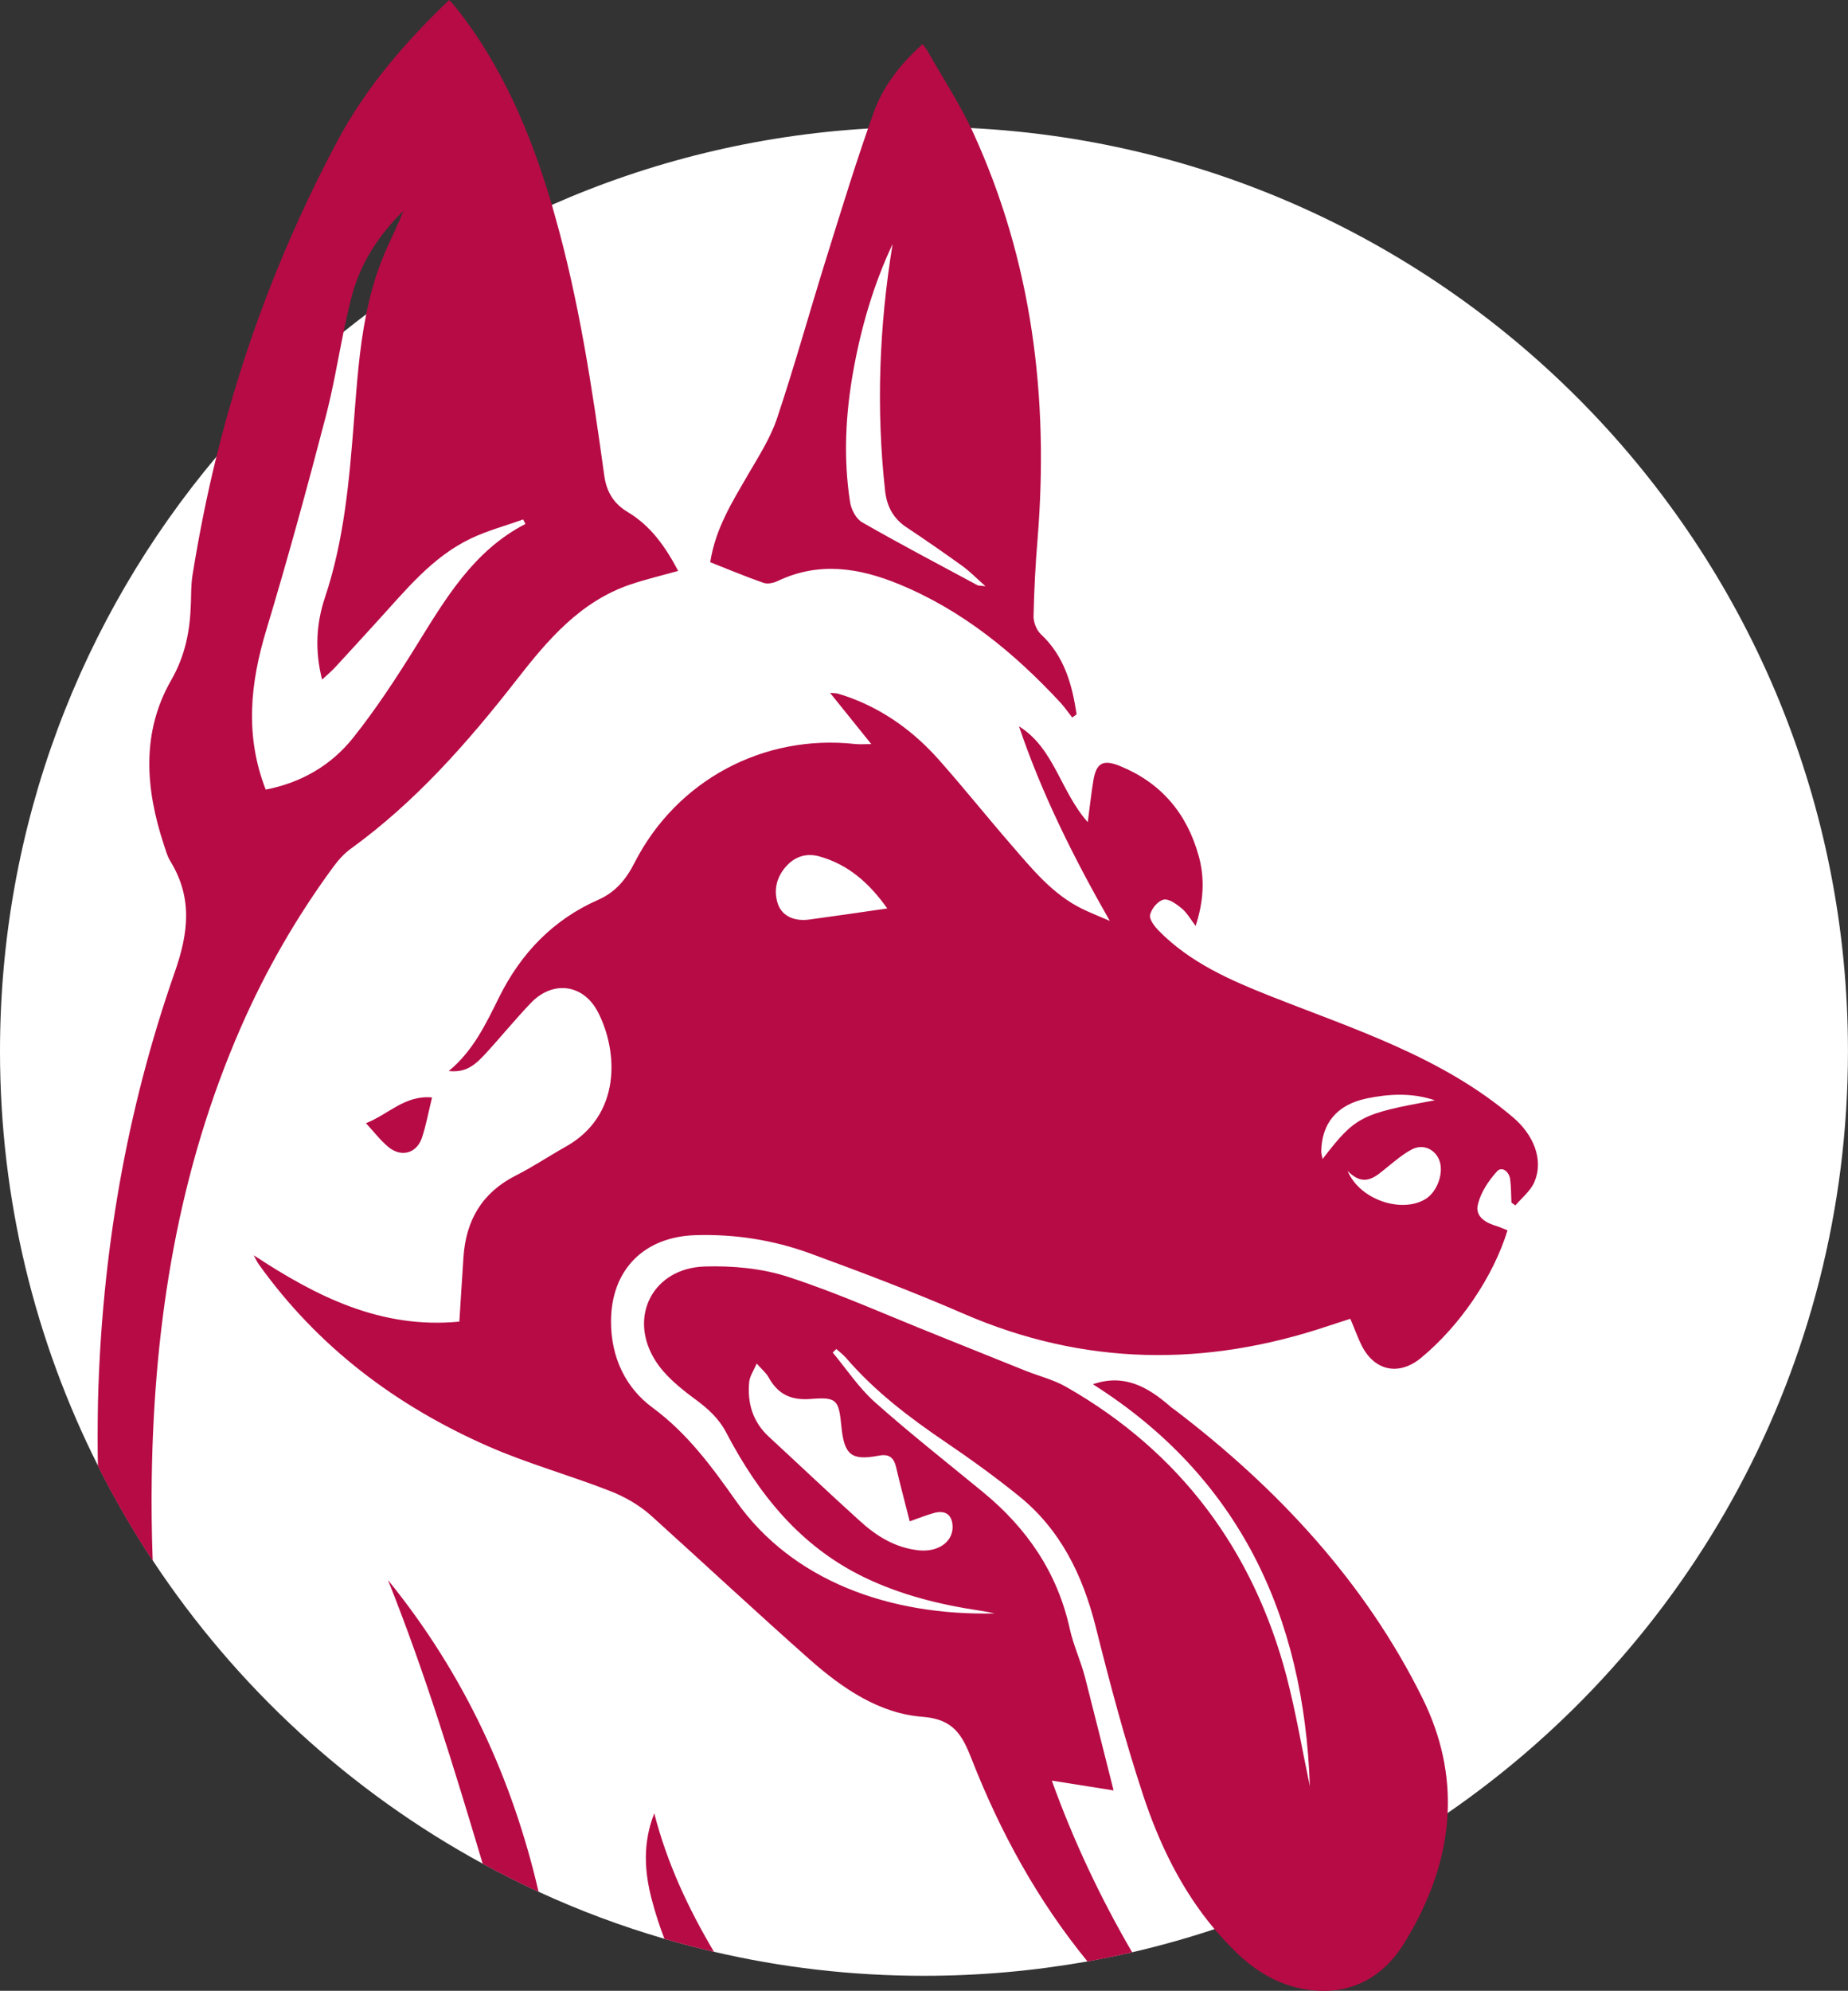 <?xml version="1.0" encoding="utf-8"?>
<!-- Generator: Adobe Illustrator 16.0.0, SVG Export Plug-In . SVG Version: 6.00 Build 0)  -->
<!DOCTYPE svg PUBLIC "-//W3C//DTD SVG 1.1//EN" "http://www.w3.org/Graphics/SVG/1.1/DTD/svg11.dtd">
<svg version="1.1" id="Layer_1" xmlns="http://www.w3.org/2000/svg" xmlns:xlink="http://www.w3.org/1999/xlink" x="0px" y="0px"
	 width="46.438px" height="50px" viewBox="0 0 46.438 50" enable-background="new 0 0 46.438 50" xml:space="preserve">
<rect x="0" y="0" width="46.438" height="50" fill="#333333" stroke="none"/>
<g>
	<g>
		<path fill="#FFFFFF" d="M46.437,26.402c0,7.938-3.98,14.945-10.06,19.133c-1.787,1.232-3.755,2.22-5.856,2.915
			c-0.68,0.226-1.372,0.42-2.076,0.583h-0.001c-0.369,0.084-0.744,0.16-1.123,0.229c-1.332,0.237-2.701,0.361-4.104,0.361
			c-1.814,0-3.581-0.208-5.276-0.604c-0.419-0.099-0.834-0.205-1.245-0.326c-1.09-0.317-2.146-0.713-3.16-1.18l0,0
			c-0.479-0.223-0.945-0.455-1.404-0.705c-3.347-1.822-6.195-4.445-8.29-7.611c-0.504-0.764-0.965-1.557-1.377-2.379
			C0.887,33.686,0,30.148,0,26.402c0-5.688,2.044-10.896,5.438-14.931c0.961-1.144,2.031-2.194,3.192-3.133
			c0.188-0.151,0.38-0.301,0.573-0.446c1.434-1.088,2.997-2.012,4.664-2.746C16.321,4.063,19,3.395,21.813,3.228l0,0
			c0.464-0.028,0.935-0.042,1.403-0.042c0.396,0,0.789,0.01,1.181,0.03C36.673,3.829,46.437,13.976,46.437,26.402z"/>
	</g>
	<g>
		<path fill="#B70B45" d="M38.025,28.066c-1.786-1.521-3.979-2.209-6.1-3.048c-1.016-0.402-2.01-0.838-2.795-1.63
			c-0.11-0.112-0.255-0.292-0.23-0.41c0.03-0.151,0.195-0.35,0.337-0.383c0.131-0.031,0.323,0.109,0.454,0.216
			c0.129,0.105,0.218,0.264,0.354,0.444c0.198-0.611,0.237-1.183,0.076-1.761c-0.296-1.066-0.942-1.833-1.977-2.255
			c-0.427-0.174-0.598-0.078-0.67,0.371c-0.054,0.322-0.087,0.648-0.14,1.039c-0.69-0.777-0.841-1.856-1.728-2.407
			c0.568,1.677,1.349,3.253,2.281,4.886c-0.29-0.125-0.495-0.205-0.689-0.3c-0.745-0.364-1.255-0.995-1.779-1.6
			c-0.615-0.708-1.202-1.442-1.825-2.145c-0.615-0.693-1.349-1.233-2.226-1.559c-0.104-0.04-0.21-0.072-0.316-0.103
			c-0.043-0.012-0.093-0.01-0.193-0.019c0.349,0.432,0.663,0.823,1.035,1.286c-0.178,0-0.289,0.01-0.396-0.001
			c-2.311-0.257-4.496,0.91-5.554,2.984c-0.21,0.413-0.476,0.736-0.909,0.927c-1.135,0.499-1.941,1.341-2.488,2.438
			c-0.335,0.675-0.654,1.356-1.271,1.864c0.348,0.031,0.57-0.058,0.877-0.385c0.405-0.436,0.777-0.896,1.188-1.326
			c0.55-0.575,1.322-0.477,1.688,0.236c0.507,0.986,0.59,2.59-0.814,3.375c-0.42,0.235-0.821,0.506-1.252,0.723
			c-0.846,0.428-1.253,1.121-1.316,2.043c-0.037,0.527-0.066,1.06-0.104,1.627c-1.967,0.189-3.585-0.625-5.166-1.666
			c0.041,0.072,0.073,0.152,0.121,0.22c1.482,2.076,3.45,3.558,5.767,4.576c0.991,0.436,2.048,0.726,3.059,1.122
			c0.379,0.146,0.757,0.365,1.057,0.638c1.311,1.185,2.645,2.426,3.967,3.597c0.812,0.715,1.736,1.355,2.833,1.438
			c0.786,0.06,1,0.461,1.238,1.069c0.725,1.85,1.669,3.561,2.909,5.076c0.377-0.066,0.752-0.146,1.122-0.229
			c-0.791-1.359-1.47-2.788-2.019-4.313c0.534,0.084,1.011,0.16,1.552,0.246c-0.253-1.002-0.483-1.92-0.717-2.838
			c-0.104-0.406-0.295-0.811-0.384-1.221c-0.311-1.414-1.078-2.529-2.184-3.436c-0.908-0.746-1.833-1.473-2.71-2.253
			c-0.403-0.358-0.713-0.829-1.063-1.25c0.03-0.028,0.061-0.059,0.09-0.088c0.083,0.073,0.173,0.14,0.244,0.222
			c0.725,0.842,1.598,1.504,2.512,2.123c0.623,0.422,1.234,0.865,1.821,1.338c1.058,0.849,1.616,2,1.941,3.291
			c0.354,1.412,0.734,2.844,1.19,4.224c0.405,1.226,0.965,2.384,1.798,3.373c0.179,0.209,0.365,0.409,0.566,0.604
			c0.468,0.445,1,0.771,1.638,0.893c1.115,0.211,1.992-0.225,2.565-1.152c0.648-1.055,1.036-2.146,1.087-3.26
			c0.045-0.949-0.15-1.913-0.63-2.882c-1.438-2.91-3.636-5.27-6.205-7.23c-0.049-0.036-0.103-0.071-0.147-0.112
			c-0.553-0.479-1.146-0.818-1.932-0.547c3.668,2.322,5.306,5.803,5.452,10.096c-0.202-0.959-0.354-1.875-0.589-2.771
			c-0.833-3.153-2.67-5.627-5.533-7.258c-0.315-0.181-0.686-0.271-1.023-0.406c-0.756-0.302-1.509-0.608-2.266-0.911
			c-1.228-0.49-2.436-1.035-3.688-1.443c-0.665-0.219-1.412-0.287-2.114-0.264c-1.293,0.043-1.925,1.264-1.236,2.359
			c0.239,0.383,0.623,0.693,0.994,0.967c0.327,0.24,0.602,0.485,0.793,0.852c0.809,1.541,1.858,2.854,3.475,3.633
			c0.923,0.443,1.901,0.684,2.909,0.834c0.119,0.02,0.238,0.039,0.355,0.068c-2.646,0.062-5.083-0.824-6.492-2.817
			c-0.619-0.875-1.222-1.701-2.099-2.349c-0.687-0.504-1.046-1.271-1.047-2.16c-0.002-1.293,0.819-2.133,2.118-2.174
			c0.988-0.031,1.954,0.119,2.877,0.455c1.298,0.475,2.593,0.965,3.861,1.516c3.027,1.313,6.084,1.348,9.185,0.303
			c0.173-0.059,0.349-0.111,0.537-0.174c0.101,0.234,0.179,0.455,0.281,0.664c0.323,0.648,0.939,0.777,1.496,0.318
			c0.973-0.803,1.811-2.029,2.173-3.203c-0.085-0.031-0.17-0.074-0.26-0.103c-0.285-0.081-0.563-0.241-0.484-0.551
			c0.073-0.302,0.269-0.595,0.479-0.827c0.126-0.138,0.305,0.006,0.332,0.198c0.025,0.192,0.021,0.39,0.031,0.585
			c0.033,0.023,0.064,0.049,0.1,0.072c0.161-0.191,0.376-0.359,0.474-0.582C38.805,29.116,38.519,28.486,38.025,28.066z
			 M23.099,38.938c-0.598-0.06-1.074-0.356-1.5-0.746c-0.769-0.695-1.521-1.409-2.283-2.112c-0.404-0.375-0.541-0.849-0.489-1.376
			c0.014-0.139,0.106-0.27,0.188-0.458c0.145,0.163,0.241,0.241,0.299,0.346c0.232,0.421,0.557,0.583,1.058,0.543
			c0.665-0.053,0.705,0.024,0.772,0.697c0.071,0.712,0.252,0.856,0.934,0.728c0.267-0.053,0.387,0.049,0.443,0.301
			c0.102,0.439,0.221,0.877,0.339,1.348c0.23-0.082,0.413-0.154,0.603-0.208c0.304-0.088,0.479,0.056,0.475,0.369
			C23.925,38.74,23.563,38.982,23.099,38.938z M20.334,23.095c-0.404,0.054-0.71-0.109-0.8-0.434
			c-0.099-0.349-0.001-0.665,0.24-0.924c0.221-0.233,0.499-0.315,0.813-0.229c0.736,0.205,1.264,0.68,1.709,1.308
			C21.603,22.916,20.969,23.01,20.334,23.095z M33.235,29.109c-0.021-0.103-0.035-0.146-0.034-0.188
			c0.011-0.711,0.396-1.177,1.141-1.333c0.573-0.119,1.15-0.146,1.714,0.047C34.2,27.97,34.055,28.043,33.235,29.109z
			 M35.811,30.121c-0.603,0.354-1.643,0.012-1.947-0.713c0.431,0.441,0.716,0.129,1.02-0.114c0.191-0.153,0.383-0.317,0.598-0.428
			c0.293-0.151,0.607,0.01,0.701,0.317C36.274,29.503,36.098,29.953,35.811,30.121z"/>
		<path fill="#B70B45" d="M15.773,12.86c-0.36-0.216-0.534-0.515-0.59-0.925c-0.304-2.203-0.636-4.402-1.247-6.546
			c-0.021-0.081-0.047-0.162-0.068-0.243c-0.529-1.79-1.244-3.492-2.424-4.971C11.399,0.119,11.349,0.068,11.288,0
			C10.18,1.057,9.197,2.198,8.481,3.536C7.13,6.067,6.118,8.714,5.438,11.472c-0.242,0.978-0.439,1.97-0.601,2.976
			c-0.036,0.229-0.033,0.468-0.04,0.703c-0.021,0.681-0.136,1.303-0.494,1.929c-0.756,1.315-0.649,2.727-0.188,4.127
			c0.047,0.14,0.085,0.289,0.16,0.413c0.566,0.916,0.467,1.8,0.114,2.803c-1.22,3.486-1.835,7.097-1.927,10.792
			C2.452,35.752,2.45,36.287,2.46,36.82c0.412,0.822,0.873,1.615,1.377,2.378c-0.025-0.707-0.035-1.414-0.023-2.125
			c0.062-3.89,0.666-7.675,2.237-11.267c0.626-1.433,1.402-2.78,2.328-4.039c0.123-0.167,0.269-0.33,0.435-0.45
			c1.63-1.18,2.939-2.669,4.168-4.243c0.778-1,1.598-1.965,2.854-2.393c0.385-0.13,0.779-0.223,1.205-0.343
			C16.716,13.719,16.342,13.199,15.773,12.86z M10.451,16.236C9.964,17.021,9.454,17.8,8.88,18.522
			c-0.554,0.699-1.311,1.137-2.203,1.309c-0.529-1.36-0.389-2.676,0.016-4.013c0.534-1.771,1.023-3.557,1.49-5.347
			c0.185-0.703,0.304-1.42,0.449-2.131c0.063-0.303,0.13-0.605,0.208-0.904c0.217-0.826,0.678-1.537,1.297-2.139
			c-0.153,0.396-0.354,0.77-0.513,1.162C9.434,6.928,9.3,7.406,9.203,7.892c-0.181,0.89-0.238,1.8-0.311,2.708
			c-0.117,1.49-0.247,2.976-0.727,4.408c-0.217,0.651-0.258,1.322-0.072,2.06c0.135-0.124,0.235-0.207,0.323-0.302
			c0.354-0.38,0.7-0.766,1.052-1.149c0.718-0.781,1.384-1.628,2.371-2.096c0.417-0.197,0.87-0.318,1.308-0.475
			c0.02,0.038,0.037,0.075,0.057,0.113C11.891,13.836,11.19,15.047,10.451,16.236z"/>
		<path fill="#B70B45" d="M26.944,18.021c-0.098-0.124-0.188-0.255-0.293-0.371c-1.163-1.253-2.462-2.321-4.063-2.979
			c-1.006-0.414-2.019-0.57-3.049-0.077c-0.104,0.05-0.254,0.08-0.355,0.044c-0.45-0.157-0.891-0.342-1.337-0.518
			c0.133-0.852,0.557-1.52,0.952-2.203c0.267-0.458,0.561-0.915,0.727-1.41c0.446-1.334,0.822-2.691,1.242-4.034
			c0.382-1.224,0.756-2.451,1.19-3.656c0.237-0.662,0.68-1.22,1.226-1.709c0.052,0.072,0.092,0.119,0.122,0.17
			c0.383,0.677,0.814,1.331,1.14,2.035c1.492,3.245,1.912,6.667,1.629,10.201c-0.055,0.652-0.089,1.306-0.103,1.96
			c-0.003,0.152,0.073,0.351,0.184,0.454c0.588,0.552,0.787,1.261,0.897,2.013C27.016,17.968,26.98,17.994,26.944,18.021z
			 M21.445,9.299c-0.198,1.101-0.256,2.208-0.083,3.315c0.028,0.183,0.151,0.418,0.304,0.505c0.953,0.546,1.926,1.057,2.895,1.578
			c0.027,0.015,0.065,0.009,0.203,0.026c-0.237-0.209-0.396-0.374-0.577-0.505c-0.461-0.332-0.929-0.656-1.4-0.969
			c-0.335-0.221-0.5-0.521-0.545-0.917c-0.229-2.075-0.149-4.139,0.188-6.202C21.952,7.143,21.644,8.204,21.445,9.299z"/>
		<path fill="#B70B45" d="M13.534,47.514c-0.479-0.221-0.945-0.455-1.404-0.705c-0.717-2.398-1.448-4.798-2.38-7.125
			C11.689,42.072,12.882,44.707,13.534,47.514z"/>
		<path fill="#B70B45" d="M17.941,49.02c-0.419-0.097-0.834-0.205-1.245-0.326c-0.121-0.314-0.229-0.646-0.319-0.99
			c-0.188-0.71-0.225-1.432,0.064-2.162C16.765,46.805,17.301,47.938,17.941,49.02z"/>
		<path fill="#B70B45" d="M10.857,27.563c-0.688-0.063-1.088,0.422-1.661,0.646c0.206,0.225,0.36,0.427,0.553,0.589
			c0.322,0.277,0.716,0.179,0.854-0.222C10.709,28.255,10.769,27.919,10.857,27.563z"/>
	</g>
</g>
</svg>

